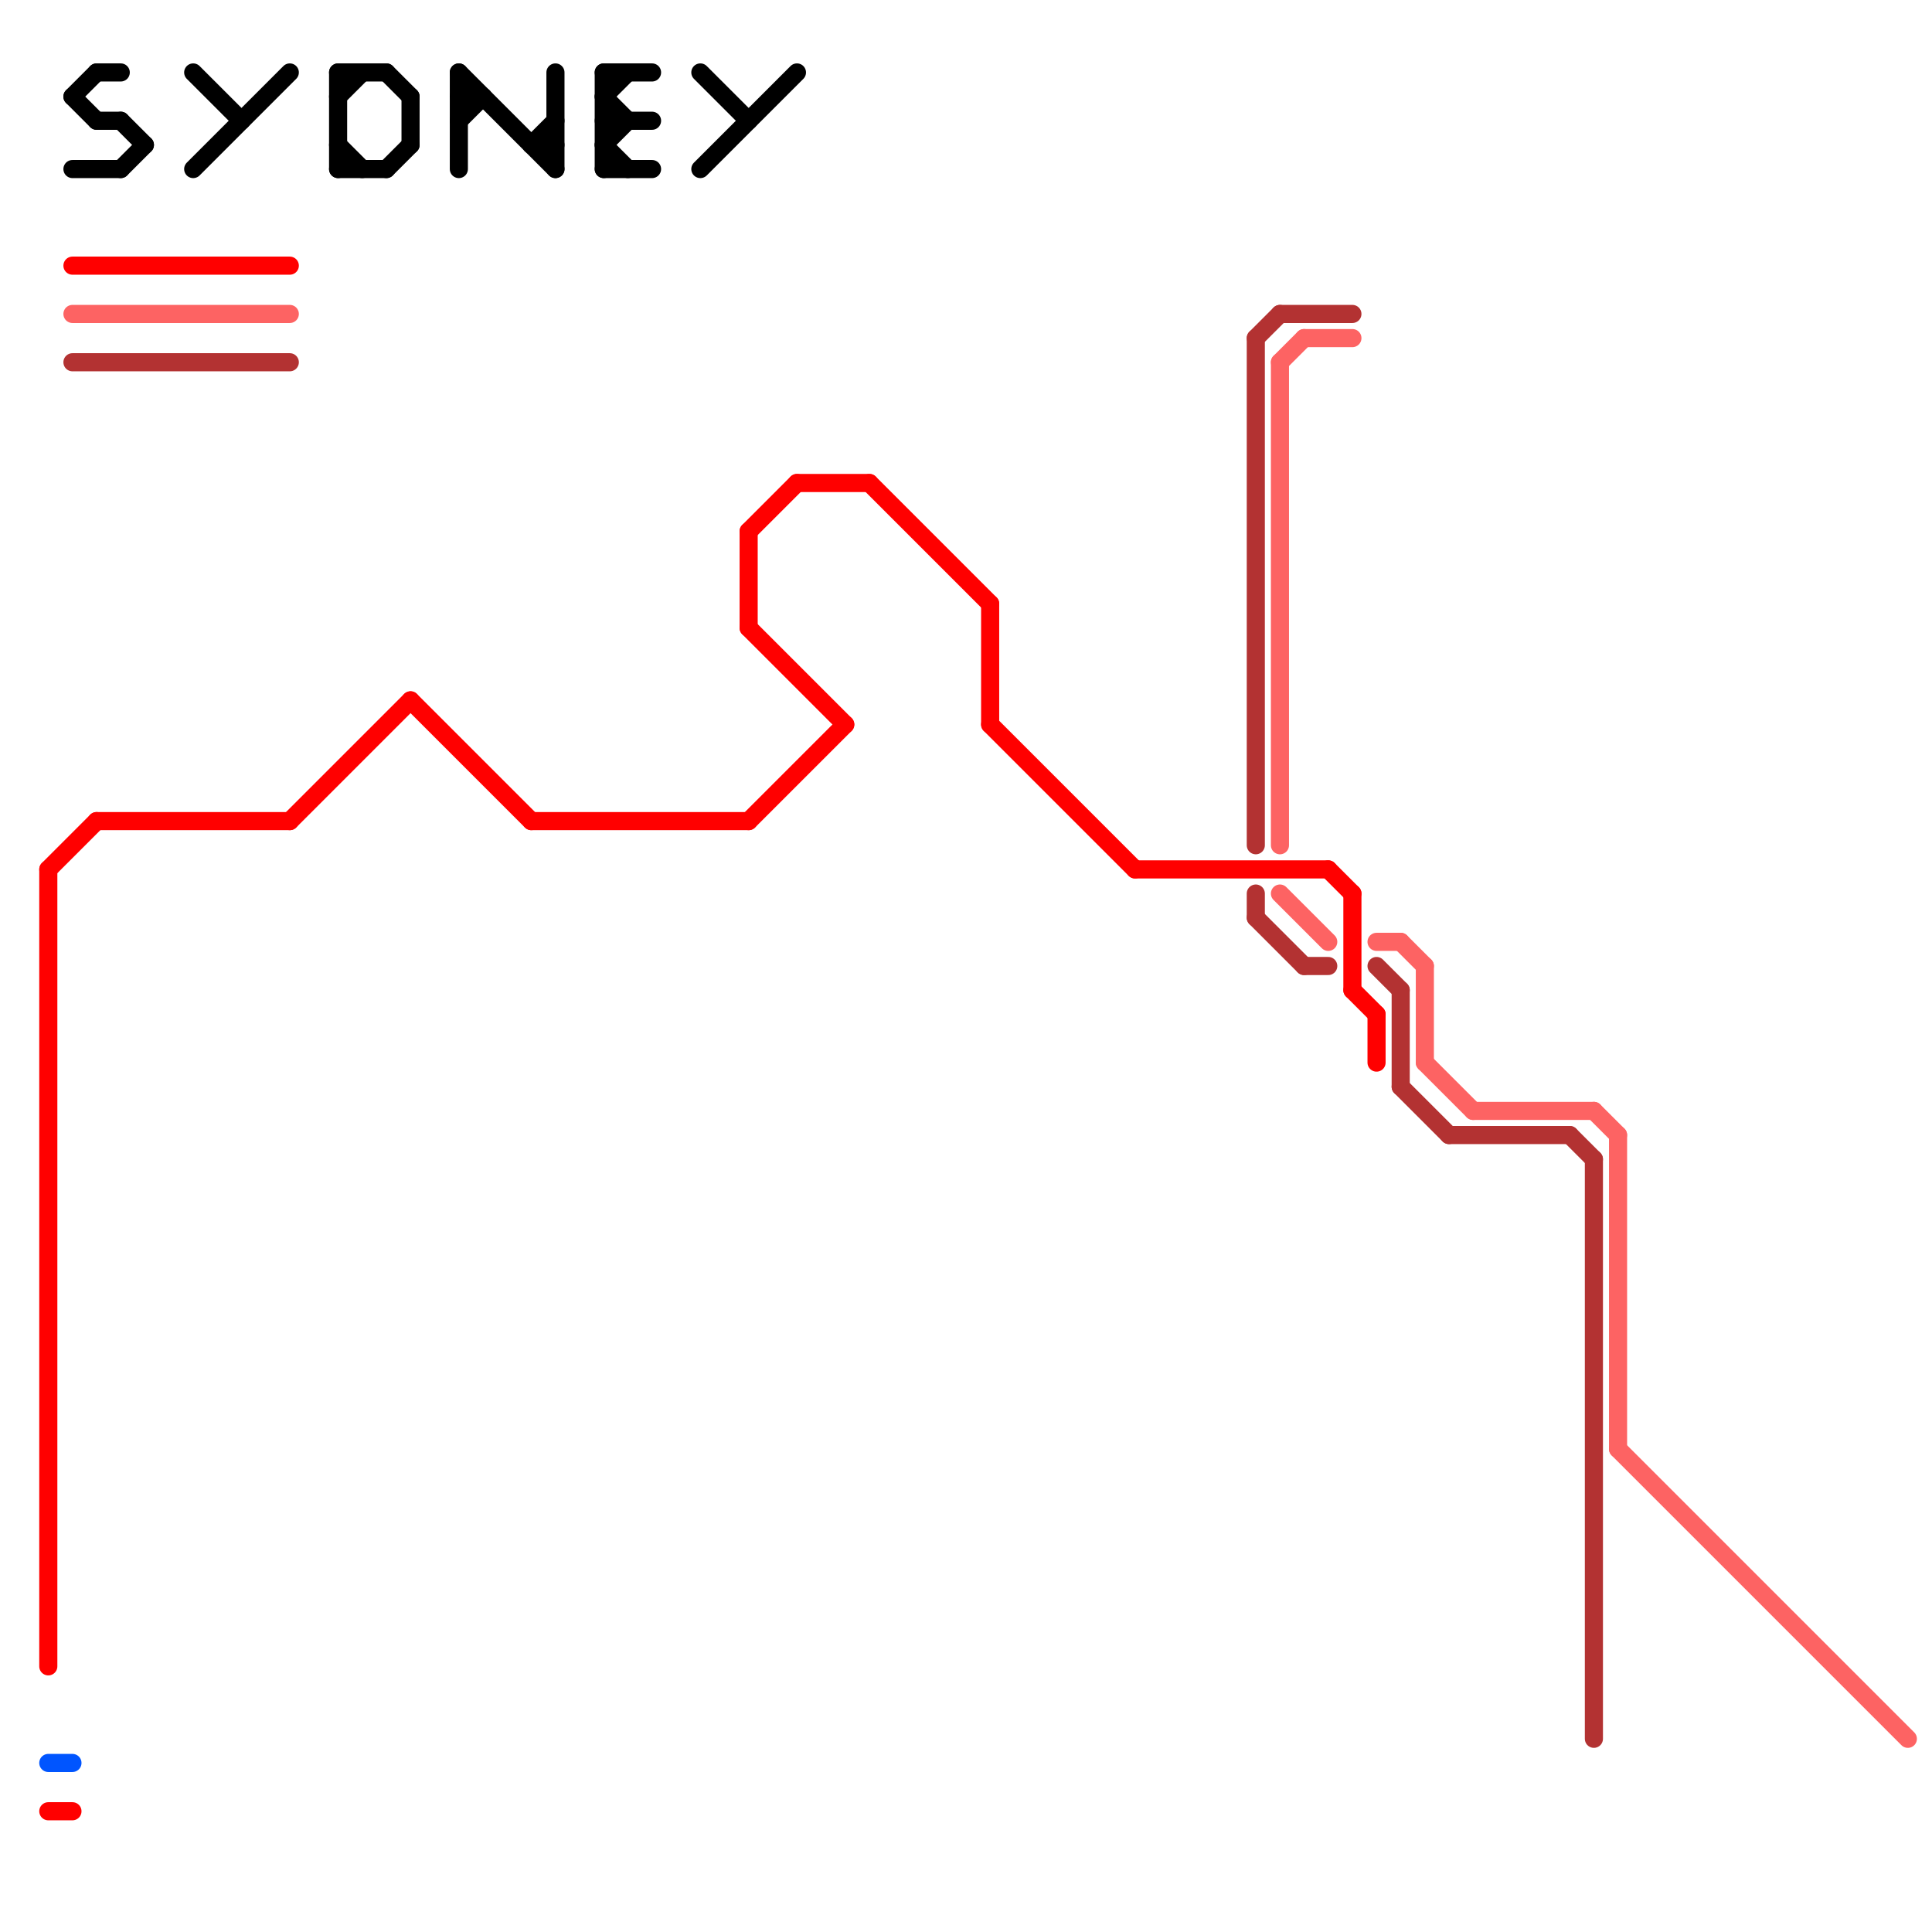 
<svg version="1.1" xmlns="http://www.w3.org/2000/svg" viewBox="0 0 80 80">
<style>text { font: 1px Helvetica; font-weight: 600; white-space: pre; dominant-baseline: central; } line { stroke-width: 0.75; fill: none; stroke-linecap: round; stroke-linejoin: round; } .c0 { stroke: #ff0000 } .c1 { stroke: #b33232 } .c2 { stroke: #fd6363 } .c3 { stroke: #000000 } .c4 { stroke: #0055ff }</style><defs><g id="clg-ff0000"><circle r="0.6" fill="#ff0000"/><circle r="0.3" fill="#fff"/></g><g id="clg-0055ff"><circle r="0.6" fill="#0055ff"/><circle r="0.3" fill="#fff"/></g><g id="clg-fd6363"><circle r="0.6" fill="#fd6363"/><circle r="0.3" fill="#fff"/></g><g id="clg-b33232"><circle r="0.6" fill="#b33232"/><circle r="0.3" fill="#fff"/></g></defs><line class="c0" x1="2" y1="75" x2="3" y2="75"/><line class="c0" x1="33" y1="20" x2="36" y2="20"/><line class="c0" x1="4" y1="34" x2="12" y2="34"/><line class="c0" x1="3" y1="11" x2="12" y2="11"/><line class="c0" x1="31" y1="26" x2="35" y2="30"/><line class="c0" x1="22" y1="34" x2="31" y2="34"/><line class="c0" x1="55" y1="36" x2="56" y2="37"/><line class="c0" x1="2" y1="36" x2="4" y2="34"/><line class="c0" x1="56" y1="41" x2="57" y2="42"/><line class="c0" x1="31" y1="34" x2="35" y2="30"/><line class="c0" x1="36" y1="20" x2="41" y2="25"/><line class="c0" x1="17" y1="29" x2="22" y2="34"/><line class="c0" x1="41" y1="30" x2="47" y2="36"/><line class="c0" x1="31" y1="22" x2="31" y2="26"/><line class="c0" x1="31" y1="22" x2="33" y2="20"/><line class="c0" x1="41" y1="25" x2="41" y2="30"/><line class="c0" x1="47" y1="36" x2="55" y2="36"/><line class="c0" x1="2" y1="36" x2="2" y2="69"/><line class="c0" x1="57" y1="42" x2="57" y2="44"/><line class="c0" x1="12" y1="34" x2="17" y2="29"/><line class="c0" x1="56" y1="37" x2="56" y2="41"/><line class="c1" x1="65" y1="47" x2="66" y2="48"/><line class="c1" x1="3" y1="15" x2="12" y2="15"/><line class="c1" x1="57" y1="40" x2="58" y2="41"/><line class="c1" x1="60" y1="47" x2="65" y2="47"/><line class="c1" x1="52" y1="37" x2="52" y2="38"/><line class="c1" x1="58" y1="45" x2="60" y2="47"/><line class="c1" x1="52" y1="14" x2="53" y2="13"/><line class="c1" x1="58" y1="41" x2="58" y2="45"/><line class="c1" x1="52" y1="14" x2="52" y2="35"/><line class="c1" x1="52" y1="38" x2="54" y2="40"/><line class="c1" x1="66" y1="48" x2="66" y2="72"/><line class="c1" x1="54" y1="40" x2="55" y2="40"/><line class="c1" x1="53" y1="13" x2="56" y2="13"/><line class="c2" x1="53" y1="15" x2="54" y2="14"/><line class="c2" x1="66" y1="46" x2="67" y2="47"/><line class="c2" x1="59" y1="44" x2="61" y2="46"/><line class="c2" x1="67" y1="60" x2="79" y2="72"/><line class="c2" x1="54" y1="14" x2="56" y2="14"/><line class="c2" x1="57" y1="39" x2="58" y2="39"/><line class="c2" x1="59" y1="40" x2="59" y2="44"/><line class="c2" x1="3" y1="13" x2="12" y2="13"/><line class="c2" x1="53" y1="15" x2="53" y2="35"/><line class="c2" x1="61" y1="46" x2="66" y2="46"/><line class="c2" x1="53" y1="37" x2="55" y2="39"/><line class="c2" x1="58" y1="39" x2="59" y2="40"/><line class="c2" x1="67" y1="47" x2="67" y2="60"/><line class="c3" x1="16" y1="7" x2="17" y2="6"/><line class="c3" x1="4" y1="3" x2="5" y2="3"/><line class="c3" x1="14" y1="4" x2="15" y2="3"/><line class="c3" x1="3" y1="4" x2="4" y2="5"/><line class="c3" x1="4" y1="5" x2="5" y2="5"/><line class="c3" x1="19" y1="3" x2="23" y2="7"/><line class="c3" x1="14" y1="7" x2="16" y2="7"/><line class="c3" x1="17" y1="4" x2="17" y2="6"/><line class="c3" x1="14" y1="3" x2="14" y2="7"/><line class="c3" x1="25" y1="4" x2="26" y2="5"/><line class="c3" x1="8" y1="3" x2="10" y2="5"/><line class="c3" x1="25" y1="5" x2="27" y2="5"/><line class="c3" x1="25" y1="7" x2="27" y2="7"/><line class="c3" x1="22" y1="6" x2="23" y2="6"/><line class="c3" x1="25" y1="3" x2="25" y2="7"/><line class="c3" x1="25" y1="6" x2="26" y2="5"/><line class="c3" x1="14" y1="6" x2="15" y2="7"/><line class="c3" x1="19" y1="5" x2="20" y2="4"/><line class="c3" x1="14" y1="3" x2="16" y2="3"/><line class="c3" x1="22" y1="6" x2="23" y2="5"/><line class="c3" x1="29" y1="7" x2="33" y2="3"/><line class="c3" x1="5" y1="5" x2="6" y2="6"/><line class="c3" x1="23" y1="3" x2="23" y2="7"/><line class="c3" x1="3" y1="4" x2="4" y2="3"/><line class="c3" x1="25" y1="6" x2="26" y2="7"/><line class="c3" x1="19" y1="4" x2="20" y2="4"/><line class="c3" x1="5" y1="7" x2="6" y2="6"/><line class="c3" x1="25" y1="3" x2="27" y2="3"/><line class="c3" x1="16" y1="3" x2="17" y2="4"/><line class="c3" x1="3" y1="7" x2="5" y2="7"/><line class="c3" x1="19" y1="3" x2="19" y2="7"/><line class="c3" x1="8" y1="7" x2="12" y2="3"/><line class="c3" x1="25" y1="4" x2="26" y2="3"/><line class="c3" x1="29" y1="3" x2="31" y2="5"/><line class="c4" x1="2" y1="73" x2="3" y2="73"/>
</svg>
